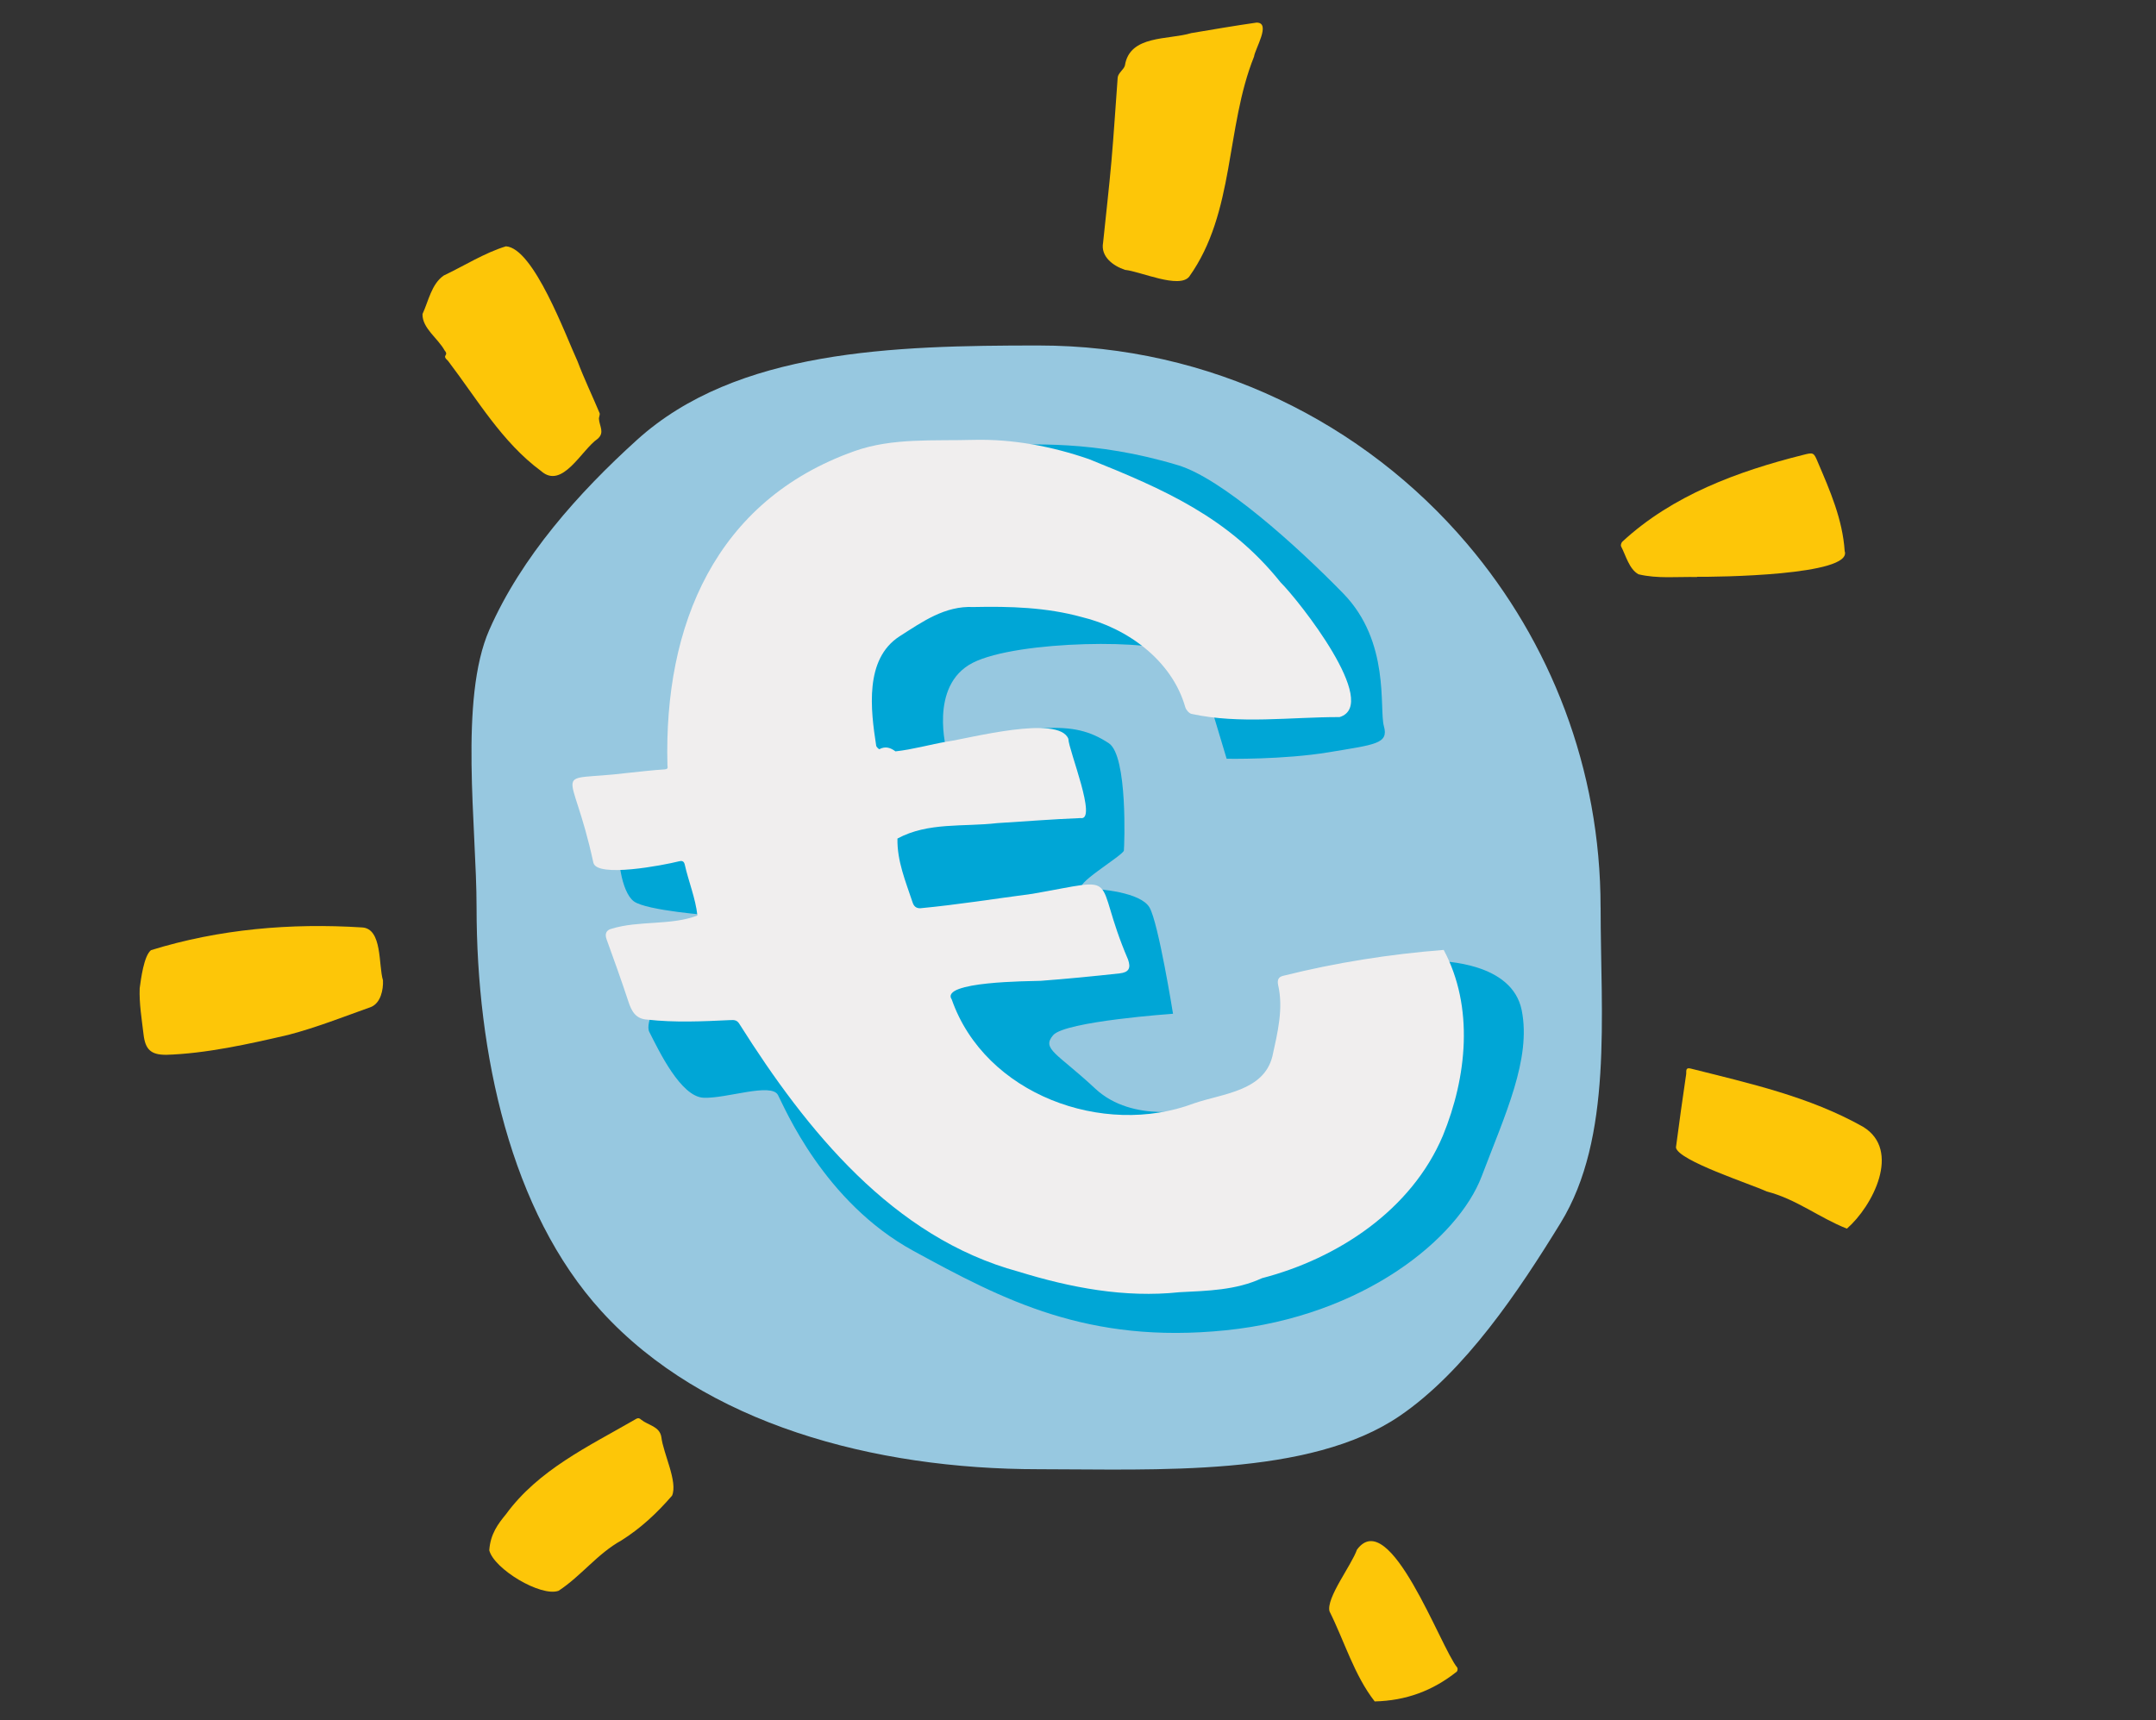 ﻿<svg id="uuid-5e4857ae-ff71-430e-8613-d3f216f2295c" xmlns="http://www.w3.org/2000/svg"  xmlns:xlink="http://www.w3.org/1999/xlink" viewBox="0 0 649.38 518.29"><rect x="0" y="0" width="649.38" height="518.29" fill="#333333" stroke="none"/><defs><style>.uuid-1fe71595-450d-4e44-bc32-f4baafaa9b41{clip-path:url(#uuid-c46c5aca-e613-42ef-8206-c00c4a99273c);}.uuid-6813e8a8-f53e-4645-9bac-5608ed0c602b{fill:#97c8e0;}.uuid-6813e8a8-f53e-4645-9bac-5608ed0c602b,.uuid-6518ea21-cf8e-4bbe-b302-80aca6dcf9cd,.uuid-8c472ee7-09f7-472b-91d3-396880648c9f,.uuid-1a6595ed-f953-484b-9778-0eed2cc9df40,.uuid-9a16f0af-1033-4045-bb07-af5cb764bfc8{stroke-width:0px;}.uuid-6518ea21-cf8e-4bbe-b302-80aca6dcf9cd{fill:none;}.uuid-8c472ee7-09f7-472b-91d3-396880648c9f{fill:#00a6d6;}.uuid-1a6595ed-f953-484b-9778-0eed2cc9df40{fill:#f0eeee;}.uuid-9a16f0af-1033-4045-bb07-af5cb764bfc8{fill:#fdc608;}</style><clipPath id="uuid-c46c5aca-e613-42ef-8206-c00c4a99273c"><rect class="uuid-6518ea21-cf8e-4bbe-b302-80aca6dcf9cd" x="16.98" y="-16.13" width="629.69" height="590.43"></rect></clipPath></defs><g class="uuid-1fe71595-450d-4e44-bc32-f4baafaa9b41"><path class="uuid-6813e8a8-f53e-4645-9bac-5608ed0c602b" d="M482.1,273.37c0,32.45,3.76,69.36-12.07,95.11-12.54,20.41-28.7,44.65-48.45,58.12-27.14,18.51-73.42,16.05-108.76,16.05-49.58,0-100.69-13.61-131.65-47.58-27.42-30.08-37.63-77.79-37.63-121.7,0-24.19-5.31-62.77,3.83-83.59,9.68-22.03,26.9-41.33,44.49-57.25,30.03-27.18,77.26-28.44,120.95-28.44,51.73,0,98.04,23.2,129.09,59.77,25.07,29.52,40.19,67.75,40.19,109.52"></path><path class="uuid-8c472ee7-09f7-472b-91d3-396880648c9f" d="M363.57,208.99l5.89,19.61s17.05.33,30.9-1.98c13.85-2.31,17.95-2.52,16.47-7.82-1.48-5.29,1.99-25.41-12.26-40.02-14.26-14.61-36.56-34.63-49.72-38.61-25.37-7.67-44.81-6.27-54.98-5.97-10.17.3-63.42,35-63.42,35l-29.32,68.8s-18.93,10.47-20.23,14.96c-1.31,4.49.21,15.82,4.03,18.61,3.83,2.8,23.38,4.24,23.38,4.24l-1.5,3.26s-20.13,26.17-17.23,31.85c2.89,5.68,9.45,19.51,16.33,19.81,6.88.3,20.4-4.65,22.42-.81,2.02,3.84,13.84,32.24,40.79,46.95,26.94,14.71,52.48,28.17,94.1,23.92,41.62-4.25,70-27.77,77.05-46.37,7.05-18.6,14.99-35.36,12.07-50.02-2.92-14.66-24.16-14.67-25.36-14.96-1.2-.29-2.09,19.15-2.09,19.15l-17.05,50.85-29.02,10.7-43.38-19.97,24.83-16.45-6.6.3s-18.33,4.66-29.8-6.05c-11.46-10.7-16.25-11.9-12.66-16.09,3.59-4.19,36.1-6.45,36.1-6.45,0,0-4.39-27.41-7.08-32.02-2.69-4.61-14.8-5.61-19.59-5.82s11.71-9.89,11.87-11.34c.15-1.45,1.2-28.55-4.54-32.33-5.74-3.78-10.96-4.94-19.44-4.56-8.48.38-29.32,7.08-29.32,7.08,0,0-5.68-19.87,7.78-26.75,13.46-6.88,56.24-7.18,60.73-2.69,4.49,4.49,9.87,11.97,9.87,11.97"></path><path class="uuid-9a16f0af-1033-4045-bb07-af5cb764bfc8" d="M378.53,6.81c4.38.04-.51,7.89-.82,10.25-8.61,21.47-5.71,46.91-19.52,66.28-3.02,3.79-14.71-1.58-19.32-2.03-3.57-1.18-7.42-3.98-6.62-8.23.83-8.16,1.79-16.31,2.51-24.49.74-8.39,1.24-16.79,1.88-25.19.11-1.42,1.89-2.46,2.18-3.68,1.45-9.26,13.1-7.65,19.99-9.75,6.56-1.1,13.13-2.23,19.71-3.17"></path><path class="uuid-9a16f0af-1033-4045-bb07-af5cb764bfc8" d="M49.94,317.79c-4.48,0-6.17-1.6-6.7-6.1-.54-4.63-1.34-9.3-1.17-13.93.39-2.83,1.25-9.73,3.4-11.49,20.6-6.38,42.12-8.21,63.58-6.85,6.17.32,4.91,11.41,6.3,15.94.13,2.81-.67,6.82-3.61,8.03-8.24,2.94-16.42,6.18-24.87,8.39-11.89,2.76-24.83,5.66-36.93,6.02"></path><path class="uuid-9a16f0af-1033-4045-bb07-af5cb764bfc8" d="M152.38,74.21c8.39.53,18.05,27.03,21.58,34.66,1.99,5.27,4.45,10.37,6.63,15.58.19.45-.19,1.12-.2,1.69.14,2.27,1.84,4.21-.43,6.11-4.8,3.3-10.59,15.31-16.97,9.68-11.84-8.74-19.24-21.65-28.04-33.2-2.15-1.91.43-1.44-1.03-3.14-1.96-3.62-6.79-6.72-6.66-10.98,1.8-3.89,2.7-9.03,6.38-11.59,6.15-2.92,12.28-6.83,18.75-8.81"></path><path class="uuid-9a16f0af-1033-4045-bb07-af5cb764bfc8" d="M556.26,370.16c-8.38-3.31-15.28-8.94-24.12-11.18-4.7-2.21-26.8-9.33-27.35-13.27.96-7.4,2.01-14.78,3.09-22.16.1-.7-.34-2.07,1.37-1.61,17.79,4.49,35.73,8.44,51.88,17.53,11.64,7.07,2.93,23.92-4.86,30.71"></path><path class="uuid-9a16f0af-1033-4045-bb07-af5cb764bfc8" d="M511.16,173.85c-5.86-.14-11.92.56-17.66-.83-2.82-1.57-3.8-5.67-5.25-8.44-.15-.35.08-1.06.38-1.37,15.06-13.97,34.86-21.25,54.44-26.15,3.1-.8,3.23-.78,4.44,2.16,3.71,8.67,7.47,17.28,8.1,26.81,2.57,7.38-39,7.83-44.46,7.74v.07Z"></path><path class="uuid-9a16f0af-1033-4045-bb07-af5cb764bfc8" d="M147.37,467.04c.35-4.92,2.65-7.92,5.03-10.83,9.77-13.36,24.77-20.4,38.73-28.45.75-.44,1.2-.79,2.03,0,2.13,1.69,5.53,1.97,6.04,5.22.56,4.89,5,13.43,3.23,17.62-4.47,5.19-9.44,9.84-15.26,13.5-7.2,3.97-12.09,10.69-18.92,15.17-5.35,1.94-19.54-6.61-20.89-12.23"></path><path class="uuid-9a16f0af-1033-4045-bb07-af5cb764bfc8" d="M414.05,512.6c-6.15-7.86-9.13-18.18-13.6-27.12-1.09-4,6.64-13.93,8.26-18.59,9.86-13.42,25.2,29.5,30.23,35.55.16.29.07,1.02-.17,1.2-7.28,5.79-15.32,8.74-24.72,8.97"></path><path class="uuid-1a6595ed-f953-484b-9778-0eed2cc9df40" d="M285.29,223.43c6.84-1.02,33.58-8.12,36.49-.85.09,3.45,8.9,24.88,3.65,23.89-8.37.34-16.72,1-25.07,1.52-10.1,1.18-20.83-.35-30.05,4.65-.14,6.77,2.46,12.9,4.55,19.21.39,1.22,1.1,1.81,2.32,1.79,11.3-1.07,22.56-2.88,33.82-4.36,27.94-4.86,17.63-6.18,28.76,19.8.93,2.61.23,3.88-2.53,4.18-7.9.87-15.81,1.64-23.73,2.24-3.28.13-30.54.13-26.83,5.64,9.99,28.56,45.58,41.62,72.99,31.27,8.61-2.96,20.96-3.63,23.58-14.16,1.54-7.03,3.4-14.39,1.71-21.58-.27-1.5.15-2.35,1.51-2.67,15.88-3.98,32.07-6.53,48.38-7.81,9.2,17.22,6.98,38.32-.24,55.95-9.45,22.39-31.6,37-54.49,42.95-7.88,3.65-16.37,3.79-24.9,4.23-16.44,1.75-32.76-1.36-48.42-6.2-37.87-10.26-63.89-42.63-83.99-74.48-.75-1.3-1.52-1.38-2.84-1.31-8.35.4-16.71.79-25.03-.15-3.43-.19-4.7-2.49-5.65-5.4-2.08-6.31-4.32-12.57-6.59-18.82-.6-1.67-.02-2.75,1.44-3.13,8.35-2.58,17.94-.93,25.93-4-.57-5.24-2.68-10.27-3.83-15.43-.29-1.1-.96-1.11-1.84-.88-4.31,1.1-24.79,5.08-25.68.33-6.61-30.62-13.48-24.08,10.28-26.98,3.72-.38,7.45-.84,11.18-1.07,1.27-.08.85-.75.86-1.32-1.1-42.06,14.41-79.7,56.34-94.57,11.41-4.06,23.93-3.04,35.87-3.39,11.83-.28,23.58,1.94,34.75,5.8,22.61,9.1,42.01,17.51,57.72,37.13,5.43,5.39,30.26,36.77,17.77,40.59-14.82-.03-30,2.2-44.6-.96-.76-.19-1.62-1.19-1.87-2-4.01-14.14-17.47-23.88-31.23-27.19-10.6-2.92-21.59-3.25-32.58-3.01-8.62-.42-15.41,4.46-22.3,8.86-10.56,6.85-8.67,22.15-6.99,32.94.08.41.85,1.1.96,1.03,1.8-.97,3.35-.46,4.84.66,5.18-.56,10.42-2.07,15.61-2.96"></path></g><title>Euro-Zeichen Icon</title></svg>